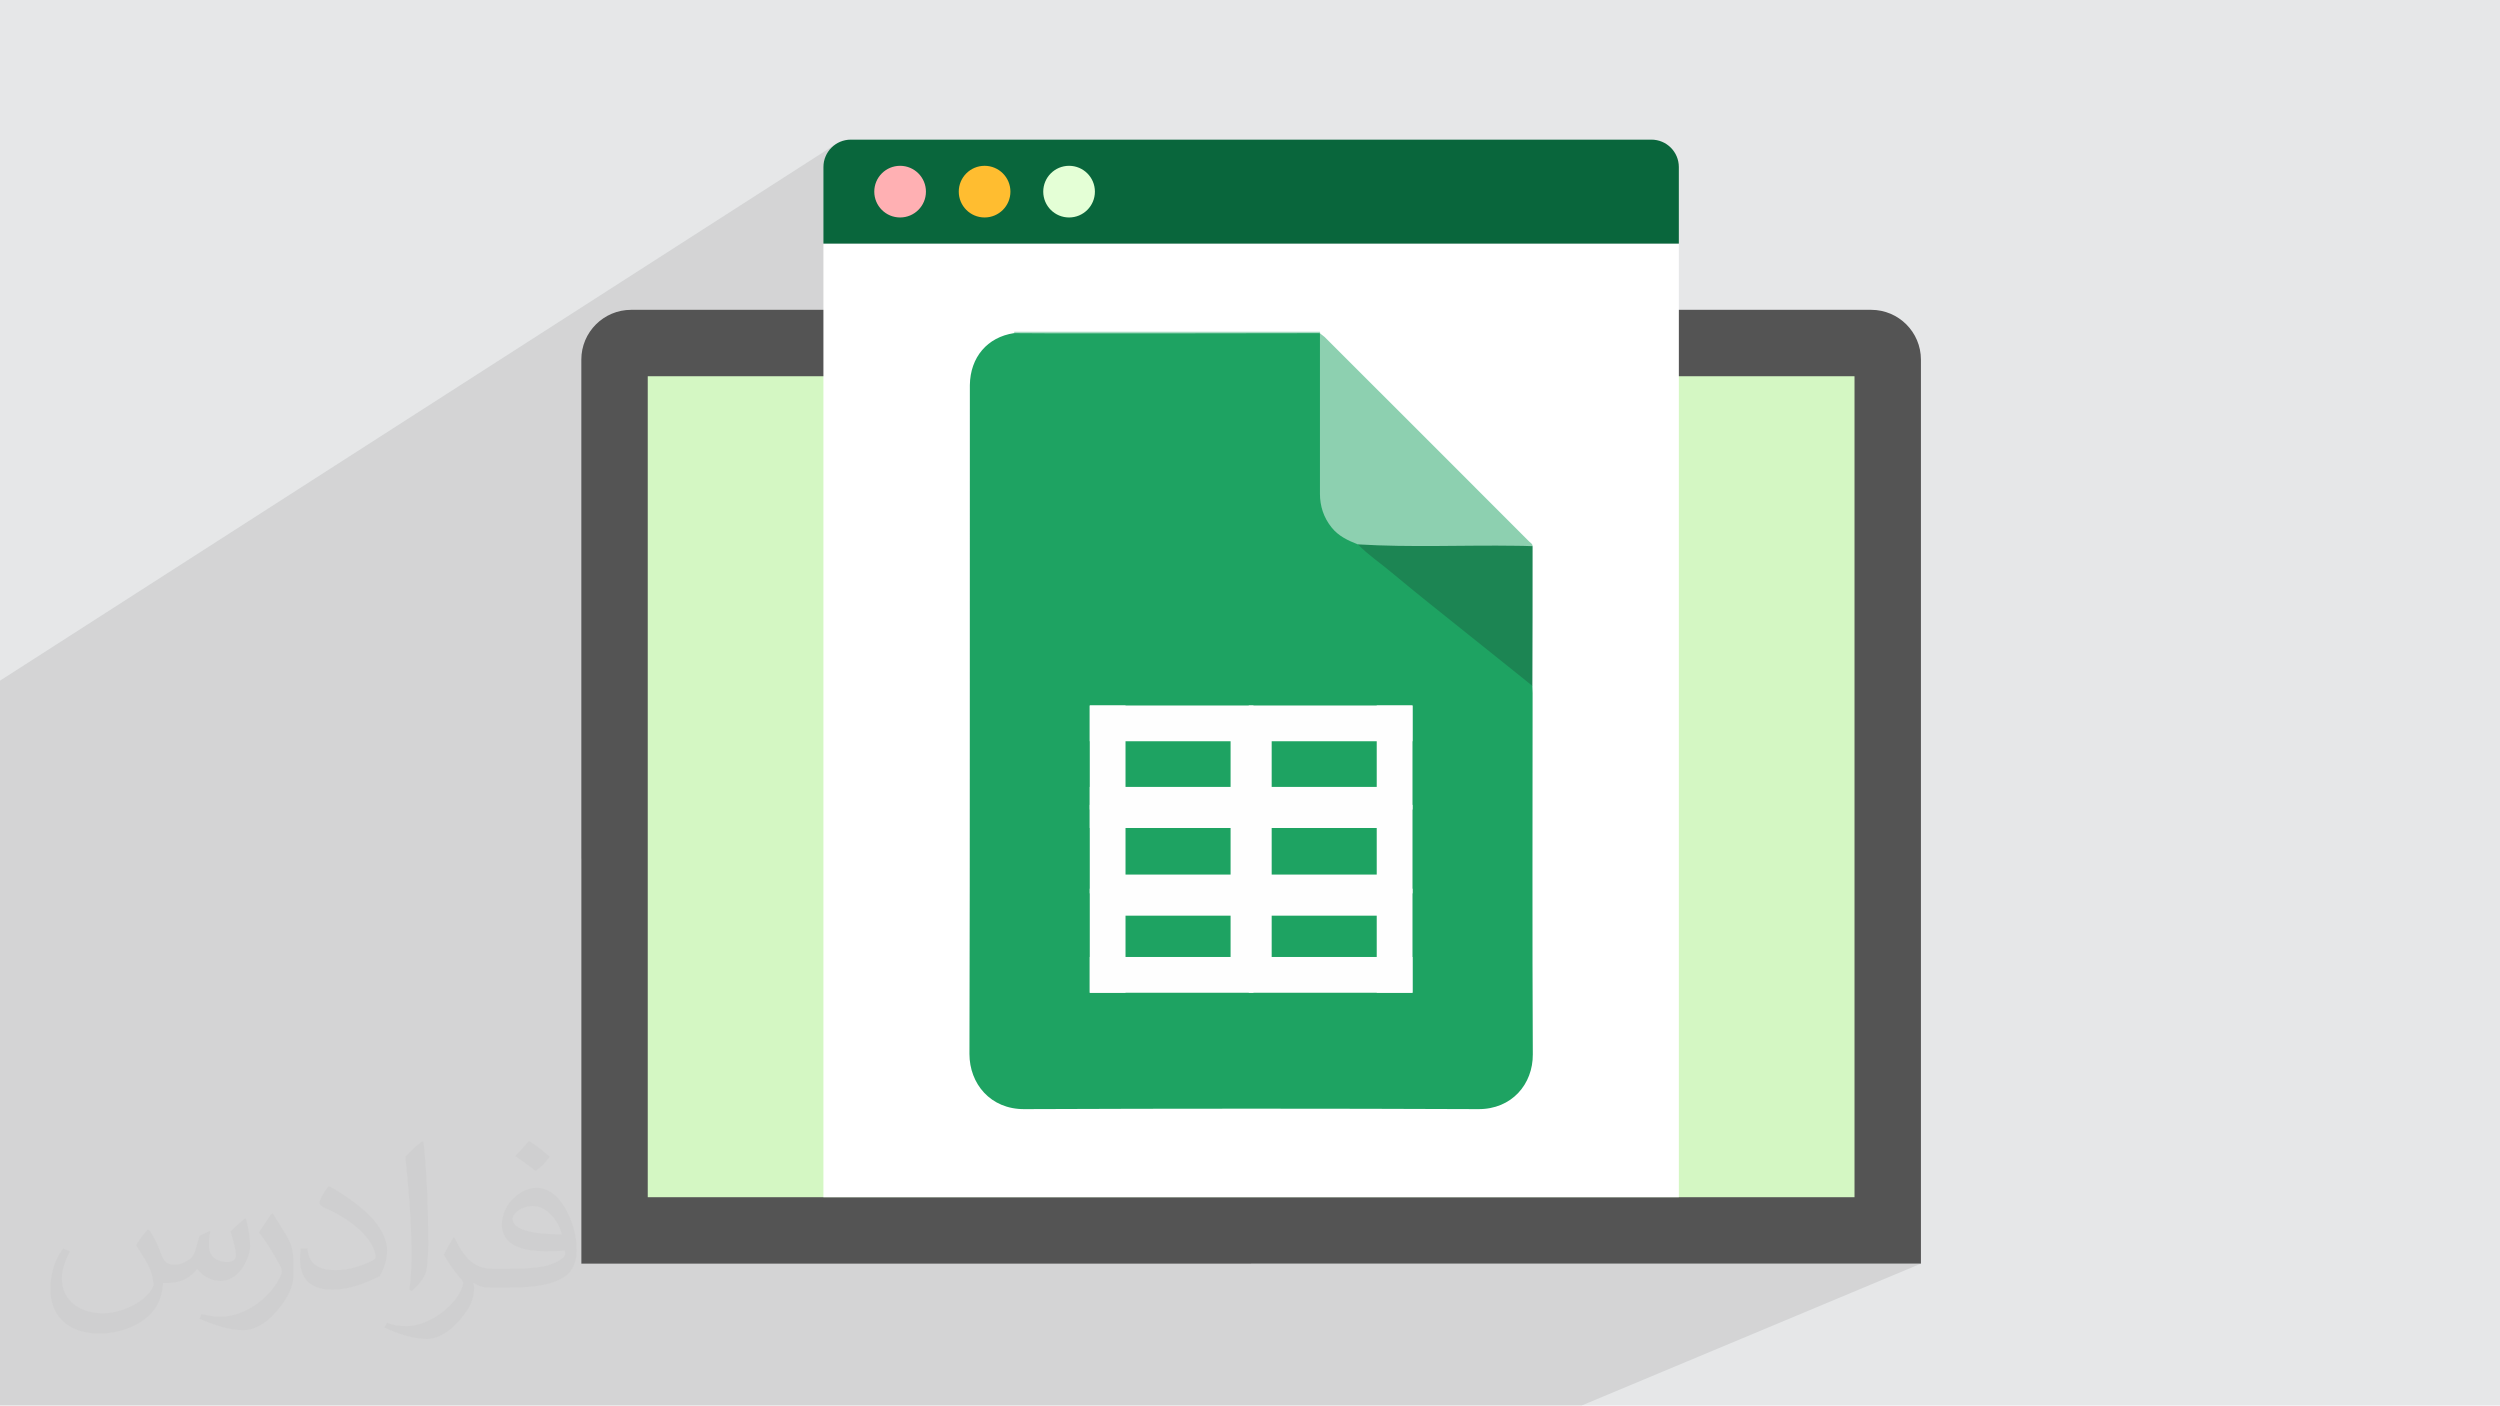 <?xml version="1.0" encoding="UTF-8"?>
<!DOCTYPE svg PUBLIC "-//W3C//DTD SVG 1.1//EN" "http://www.w3.org/Graphics/SVG/1.1/DTD/svg11.dtd">
<!-- Creator: CorelDRAW -->
<svg xmlns="http://www.w3.org/2000/svg" xml:space="preserve" width="3.705in" height="2.083in" version="1.1" style="shape-rendering:geometricPrecision; text-rendering:geometricPrecision; image-rendering:optimizeQuality; fill-rule:evenodd; clip-rule:evenodd"
viewBox="0 0 3702 2081.31"
 xmlns:xlink="http://www.w3.org/1999/xlink"
 xmlns:xodm="http://www.corel.com/coreldraw/odm/2003">
 <defs>
  <style type="text/css">
   <![CDATA[
    .str0 {stroke:#FEFEFE;stroke-width:6.93;stroke-miterlimit:2.613}
    .fil16 {fill:none;fill-rule:nonzero}
    .fil0 {fill:#E6E7E8}
    .fil17 {fill:#FEFEFE}
    .fil6 {fill:#09663C;fill-rule:nonzero}
    .fil14 {fill:#1C8553;fill-rule:nonzero}
    .fil12 {fill:#1EA362;fill-rule:nonzero}
    .fil3 {fill:#545454;fill-rule:nonzero}
    .fil13 {fill:#8DD0B0;fill-rule:nonzero}
    .fil11 {fill:#A6DAC1;fill-rule:nonzero}
    .fil4 {fill:#D4F7C3;fill-rule:nonzero}
    .fil9 {fill:#E4FFD6;fill-rule:nonzero}
    .fil15 {fill:#FEFEFE;fill-rule:nonzero}
    .fil7 {fill:#FFB0B3;fill-rule:nonzero}
    .fil8 {fill:#FFBD30;fill-rule:nonzero}
    .fil5 {fill:white;fill-rule:nonzero}
    .fil2 {fill:#373435;fill-opacity:0.031}
    .fil1 {fill:#373435;fill-opacity:0.102}
    .fil10 {fill:white;fill-rule:nonzero;fill-opacity:0.761}
   ]]>
  </style>
 </defs>
 <g id="Layer_x0020_1">
  <polygon class="fil0" points="-0,0 3702,0 3702,2081.31 -0,2081.31 "/>
  <polygon class="fil1" points="2770.74,458.77 860.84,1488.29 860.84,1271.85 2486.03,360.76 1219.32,360.76 1219.32,247.37 1220.14,239.19 1222.51,231.57 1226.25,224.68 1231.21,218.67 1237.22,213.71 -0,1007.93 -0,1027.5 -0,1041.59 -0,1078.53 -0,1078.54 -0,1127.59 -0,1127.6 -0,1214.12 -0,1668.5 -0,2081.31 441.35,2081.31 1391.7,2081.31 1391.74,2081.31 2342.09,2081.31 2844.51,1871.18 1852.67,1871.18 1852.63,1871.2 860.84,1871.2 860.84,1488.3 2770.76,458.77 "/>
  <path class="fil2" d="M221.49 1821.86c6.99,10.99 11.99,20.98 15.99,31.97 3,6.99 5,18.98 20.98,18.98 5,0 10.99,-1 16.98,-5 6.99,-3 11.99,-8.99 13.99,-16.98l5.99 -20.98 14.99 -6.99 1 1c-2,7.99 -2,14.99 -2,20.98 0,17.98 14.99,23.98 26.98,23.98 6.99,0 12.99,-3 12.99,-9.99 0,-7.99 -4,-21.98 -7.99,-34.97 6.99,-6.99 13.99,-13.99 21.98,-19.98l1 1c4,14.99 5.99,29.97 5.99,39.96 0,9.99 -4,19.98 -7.99,26.98 -6.99,13.99 -19.98,24.98 -35.97,24.98 -11.99,0 -24.98,-5.99 -33.97,-16.98l-1 0c-8.99,10.99 -21.98,19.98 -42.96,19.98l-6.99 0c-1,13.99 -4,23.98 -8.99,32.97 -12.99,24.98 -49.95,41.96 -84.94,41.96 -48.96,0 -72.95,-27.97 -72.95,-65.94 0,-22.98 6.99,-44.96 18.98,-59.95l9.99 4c-6.99,13.99 -11.99,26.98 -11.99,39.96 0,34.97 28.97,51.95 60.95,51.95 29.97,0 67.95,-19.98 74.94,-41.96 -2,-24.98 -11.99,-35.97 -25.98,-58.95 4,-6.99 9.99,-14.99 16.98,-22.98l1 0 0 0 2 1 0 0 0 0 0.02 -0.01 -0.01 0.01 0 0zm562.54 -131.89c9.99,5.99 19.98,13.99 29.97,22.98 -5.99,7.99 -11.99,14.99 -20.98,20.98 -9.99,-7.99 -19.98,-14.99 -29.97,-21.98 6.99,-7.99 13.99,-14.99 19.98,-21.98l1 0 0 0 0 0 0 0zm5 95.93c-16.98,0 -29.97,10.99 -29.97,18.98 0,16.98 32.97,22.98 72.95,22.98 -5,-19.98 -21.98,-41.96 -42.96,-41.96l-0.01 0zm-36.97 92.93c21.98,0 40.96,-1 54.95,-4 15.99,-4 29.97,-11.99 29.97,-17.98 0,-2 0,-3 -1,-5 -8.99,1 -18.98,1 -28.97,1 -28.97,0 -51.95,-6.99 -59.95,-22.98 -2,-4 -4,-9.99 -4,-14.99 0,-15.99 6.99,-31.97 18.98,-41.96 9.99,-8.99 20.98,-13.99 32.97,-13.99 19.98,0 36.97,16.98 47.96,41.96 5.99,13.99 10.99,29.97 10.99,50.95 0,13.99 -4,24.98 -11.99,33.97 -15.99,14.99 -44.96,20.98 -89.93,20.98l-19.98 0 0 0 -5 0c-10.99,0 -18.98,-2 -24.98,-6.99l-1 0c0,2 1,5 1,6.99 0,9.99 -3,22.98 -9.99,32.97 -19.98,29.97 -41.96,42.96 -59.95,42.96 -18.98,0 -41.96,-6.99 -62.94,-16.98l4 -6.99c6.99,3 15.99,5 28.97,5 33.97,0 77.94,-32.97 83.94,-63.94 -1,-3 -3,-5.99 -6.99,-9.99 -9.99,-11.99 -15.99,-21.98 -21.98,-31.97 5,-9.99 9.99,-17.98 13.99,-24.98l2 0c13.99,28.97 27.97,45.96 56.95,45.96l4 0 0 0 20.98 0 0 0 -3 0 0 0 0 0 0 0zm-145.88 30.97c2,-13.99 3,-28.97 3,-42.96l0 -20.98c0,-38.96 -5,-95.93 -8.99,-132.89 6.99,-7.99 16.98,-16.98 24.98,-22.98l2 1c5,46.96 6.99,100.92 6.99,150.88 0,12.99 -1,25.98 -2,34.97 -1,11.99 -7.99,20.98 -21.98,34.97l-3 -1 0 0 -1 -1 0 0 0 0 0 0zm-150.88 -61.96c1,17.98 9.99,32.97 40.96,32.97 19.98,0 35.97,-5 54.95,-13.99 3,-2 5,-3 5,-5 0,-11.99 -8.99,-26.98 -23.98,-40.96 -13.99,-12.99 -33.97,-24.98 -50.95,-31.97 -5.99,-3 -7.99,-5 -7.99,-7.99 0,-5 6.99,-16.98 12.99,-23.98l2 0c19.98,10.99 42.96,26.98 59.95,43.96 14.99,15.99 24.98,32.97 24.98,50.95 0,12.99 -4,25.98 -10.99,37.97 -21.98,10.99 -45.96,19.98 -69.95,19.98 -28.97,0 -47.96,-12.99 -47.96,-44.96 0,-3 0,-8.99 1,-15.99l9.99 0 0 0 0 -1 0 0 0 0 0 0 0.01 0zm-51.95 -51.95l17.98 28.97c6.99,10.99 12.99,21.98 12.99,40.96l0 23.98c0,18.98 -11.99,38.96 -31.97,59.95 -14.99,13.99 -28.97,19.98 -41.96,19.98 -18.98,0 -39.96,-5.99 -64.94,-16.98l3 -6.99c7.99,2 16.98,4 27.97,4 34.97,0 71.95,-25.98 87.93,-57.95 2,-4 3,-6.99 3,-8.99 0,-4 -2,-7.99 -4,-10.99 -8.99,-16.98 -18.98,-32.97 -29.97,-46.96 5.99,-8.99 11.99,-17.98 17.98,-26.98l2 0 0 0 0 -2 0 0 0 0 0 0 -0.01 0z"/>
  <g id="_2722524654768">
   <path class="fil3" d="M860.84 532.55l0 1338.65 991.83 0 0 -0.02 991.83 0 0 -1338.64c0,-40.74 -33.02,-73.76 -73.76,-73.76l0.02 0 -918.09 0 0 0.02 -918.08 0c-40.73,0 -73.76,33.03 -73.76,73.76l0.02 0 -0.02 0 0.01 -0z"/>
   <polygon class="fil4" points="959.19,1772.83 959.19,557.13 2746.16,557.13 2746.16,1772.83 "/>
   <polygon class="fil5" points="2486.04,1772.83 1219.33,1772.83 1219.33,360.77 2486.04,360.77 "/>
   <path class="fil6" d="M2445.44 206.78l-1185.53 0c-22.42,0 -40.6,18.17 -40.6,40.59l0 113.39 1266.71 0 0 -113.39c0,-22.42 -18.17,-40.59 -40.59,-40.59l0 0z"/>
   <path class="fil7" d="M1371.13 283.78c0,21.13 -17.12,38.25 -38.25,38.25 -21.13,0 -38.25,-17.12 -38.25,-38.25 0,-21.13 17.12,-38.25 38.25,-38.25 21.13,0 38.25,17.12 38.25,38.25z"/>
   <path class="fil8" d="M1496.24 283.78c0,21.13 -17.12,38.25 -38.25,38.25 -21.13,0 -38.25,-17.12 -38.25,-38.25 0,-21.13 17.12,-38.25 38.25,-38.25 21.13,0 38.25,17.12 38.25,38.25z"/>
   <path class="fil9" d="M1621.34 283.78c0,21.13 -17.12,38.25 -38.25,38.25 -21.13,0 -38.25,-17.12 -38.25,-38.25 0,-21.13 17.12,-38.25 38.25,-38.25 21.13,0 38.25,17.12 38.25,38.25z"/>
   <path class="fil10" d="M1605.87 960.27c11.2,0 20.28,-9.08 20.28,-20.28 0,-161.96 -131.76,-293.73 -293.73,-293.73 -11.2,0 -20.3,9.08 -20.3,20.28 0,11.2 9.08,20.28 20.3,20.28 139.59,0 253.15,113.56 253.15,253.15 0,11.2 9.08,20.28 20.28,20.28l0 0 0 0z"/>
   <g id="_2660384592016">
    <path class="fil11" d="M1501.6 493.31c0.31,-0.61 0.31,-1.2 0.31,-2.1 150.99,0 301.69,0 452.69,0 0.3,0.61 0.3,1.49 0,2.1 -4.2,4.51 -9.61,3.92 -14.73,3.92 -141.09,0 -282.17,0 -423.56,0 -5.11,0 -10.51,0.3 -14.71,-3.92l0.02 0 -0.02 0z"/>
    <path class="fil12" d="M1501.6 493.31c18.61,0 37.53,0.3 56.15,0.3 132.08,0 264.47,0 396.53,-0.3 0,0 0,0 0,0 3.61,5.7 3.3,12.01 3.3,18.61 0,69.35 0.6,138.38 -0.3,207.71 -0.61,39.63 13.81,68.14 51.94,82.54 40.83,33.92 82.55,66.95 123.68,100.57 42.63,34.83 85.54,69.04 128.17,103.86 3.3,2.71 6.62,5.1 8.1,9 0,3.61 0.3,7.5 0.3,11.11 0,178.32 -0.59,356.33 0.31,534.63 0.3,43.83 -30.92,81.36 -80.75,81.06 -223.94,-0.9 -447.89,-0.9 -672.13,0 -50.42,0.3 -81.34,-37.84 -81.34,-81.65 0.9,-330.21 0.3,-660.42 0.61,-990.62 0.61,-41.12 25.82,-70.85 65.44,-76.84l0 0 -0.02 0 0.01 0.03 -0.01 -0z"/>
    <path class="fil13" d="M2010.7 806.1c-14.72,-5.7 -28.82,-12.3 -39.02,-25.21 -11.71,-14.71 -17.11,-31.53 -17.11,-49.84 0,-79.26 0,-158.18 0,-237.44 2.39,1.81 4.79,3.61 6.91,5.39 100.85,100.87 202.01,201.73 302.89,302.89 2.1,2.1 5.11,3.3 5.11,6.91 -4.2,3.92 -9.61,3.6 -15.01,3.6 -71.14,0 -142.28,0.31 -213.44,0 -10.2,-0.3 -20.72,-0.9 -30.33,-6.31l0 0 0 0.02 0.01 -0.02z"/>
    <path class="fil14" d="M2010.7 806.1c78.35,4.79 156.69,0.9 235.06,2.1 7.81,0 15.6,0.3 23.7,0.59 0,69.04 0,138.1 -0.3,206.82 -31.82,-25.52 -63.34,-50.72 -95.18,-76.23 -37.83,-30.33 -75.95,-60.34 -112.86,-91.26 -16.81,-14.11 -35.12,-26.42 -50.43,-42.02l0 0.01 0.02 -0.01 -0.01 0.01z"/>
    <polygon class="fil15" points="1613.73,1470.05 1613.73,1044.69 1666.67,1044.69 1666.67,1470.05 "/>
    <polyline class="fil16 str0" points="1852.66,1470.05 1852.66,1443.56 1852.66,1319.43 1852.66,1195.29 1852.66,1071.16 1852.66,1044.69 "/>
    <polygon class="fil15" points="2038.66,1470.05 2038.66,1044.69 2091.62,1044.69 2091.62,1470.05 "/>
    <polygon class="fil15" points="1613.73,1417.09 2091.62,1417.09 2091.62,1470.05 1613.73,1470.05 "/>
    <polyline class="fil16 str0" points="1613.73,1319.43 1640.2,1319.43 1852.66,1319.43 2065.14,1319.43 2091.62,1319.43 "/>
    <polyline class="fil16 str0" points="1613.73,1195.29 1640.2,1195.29 1852.66,1195.29 2065.14,1195.29 2091.62,1195.29 "/>
    <polygon class="fil15" points="1613.73,1044.69 2091.62,1044.69 2091.62,1097.64 1613.73,1097.64 "/>
    <polygon class="fil17" points="1822.25,1071.16 1883.1,1071.16 1883.1,1445.22 1822.25,1445.22 "/>
    <polygon class="fil17" points="1613.73,1226.09 1613.73,1165.26 2086.62,1165.26 2086.62,1226.09 "/>
    <polygon class="fil17" points="1649.93,1355.92 1649.93,1295.07 2086.62,1295.07 2086.62,1355.92 "/>
   </g>
  </g>
 </g>
</svg>
